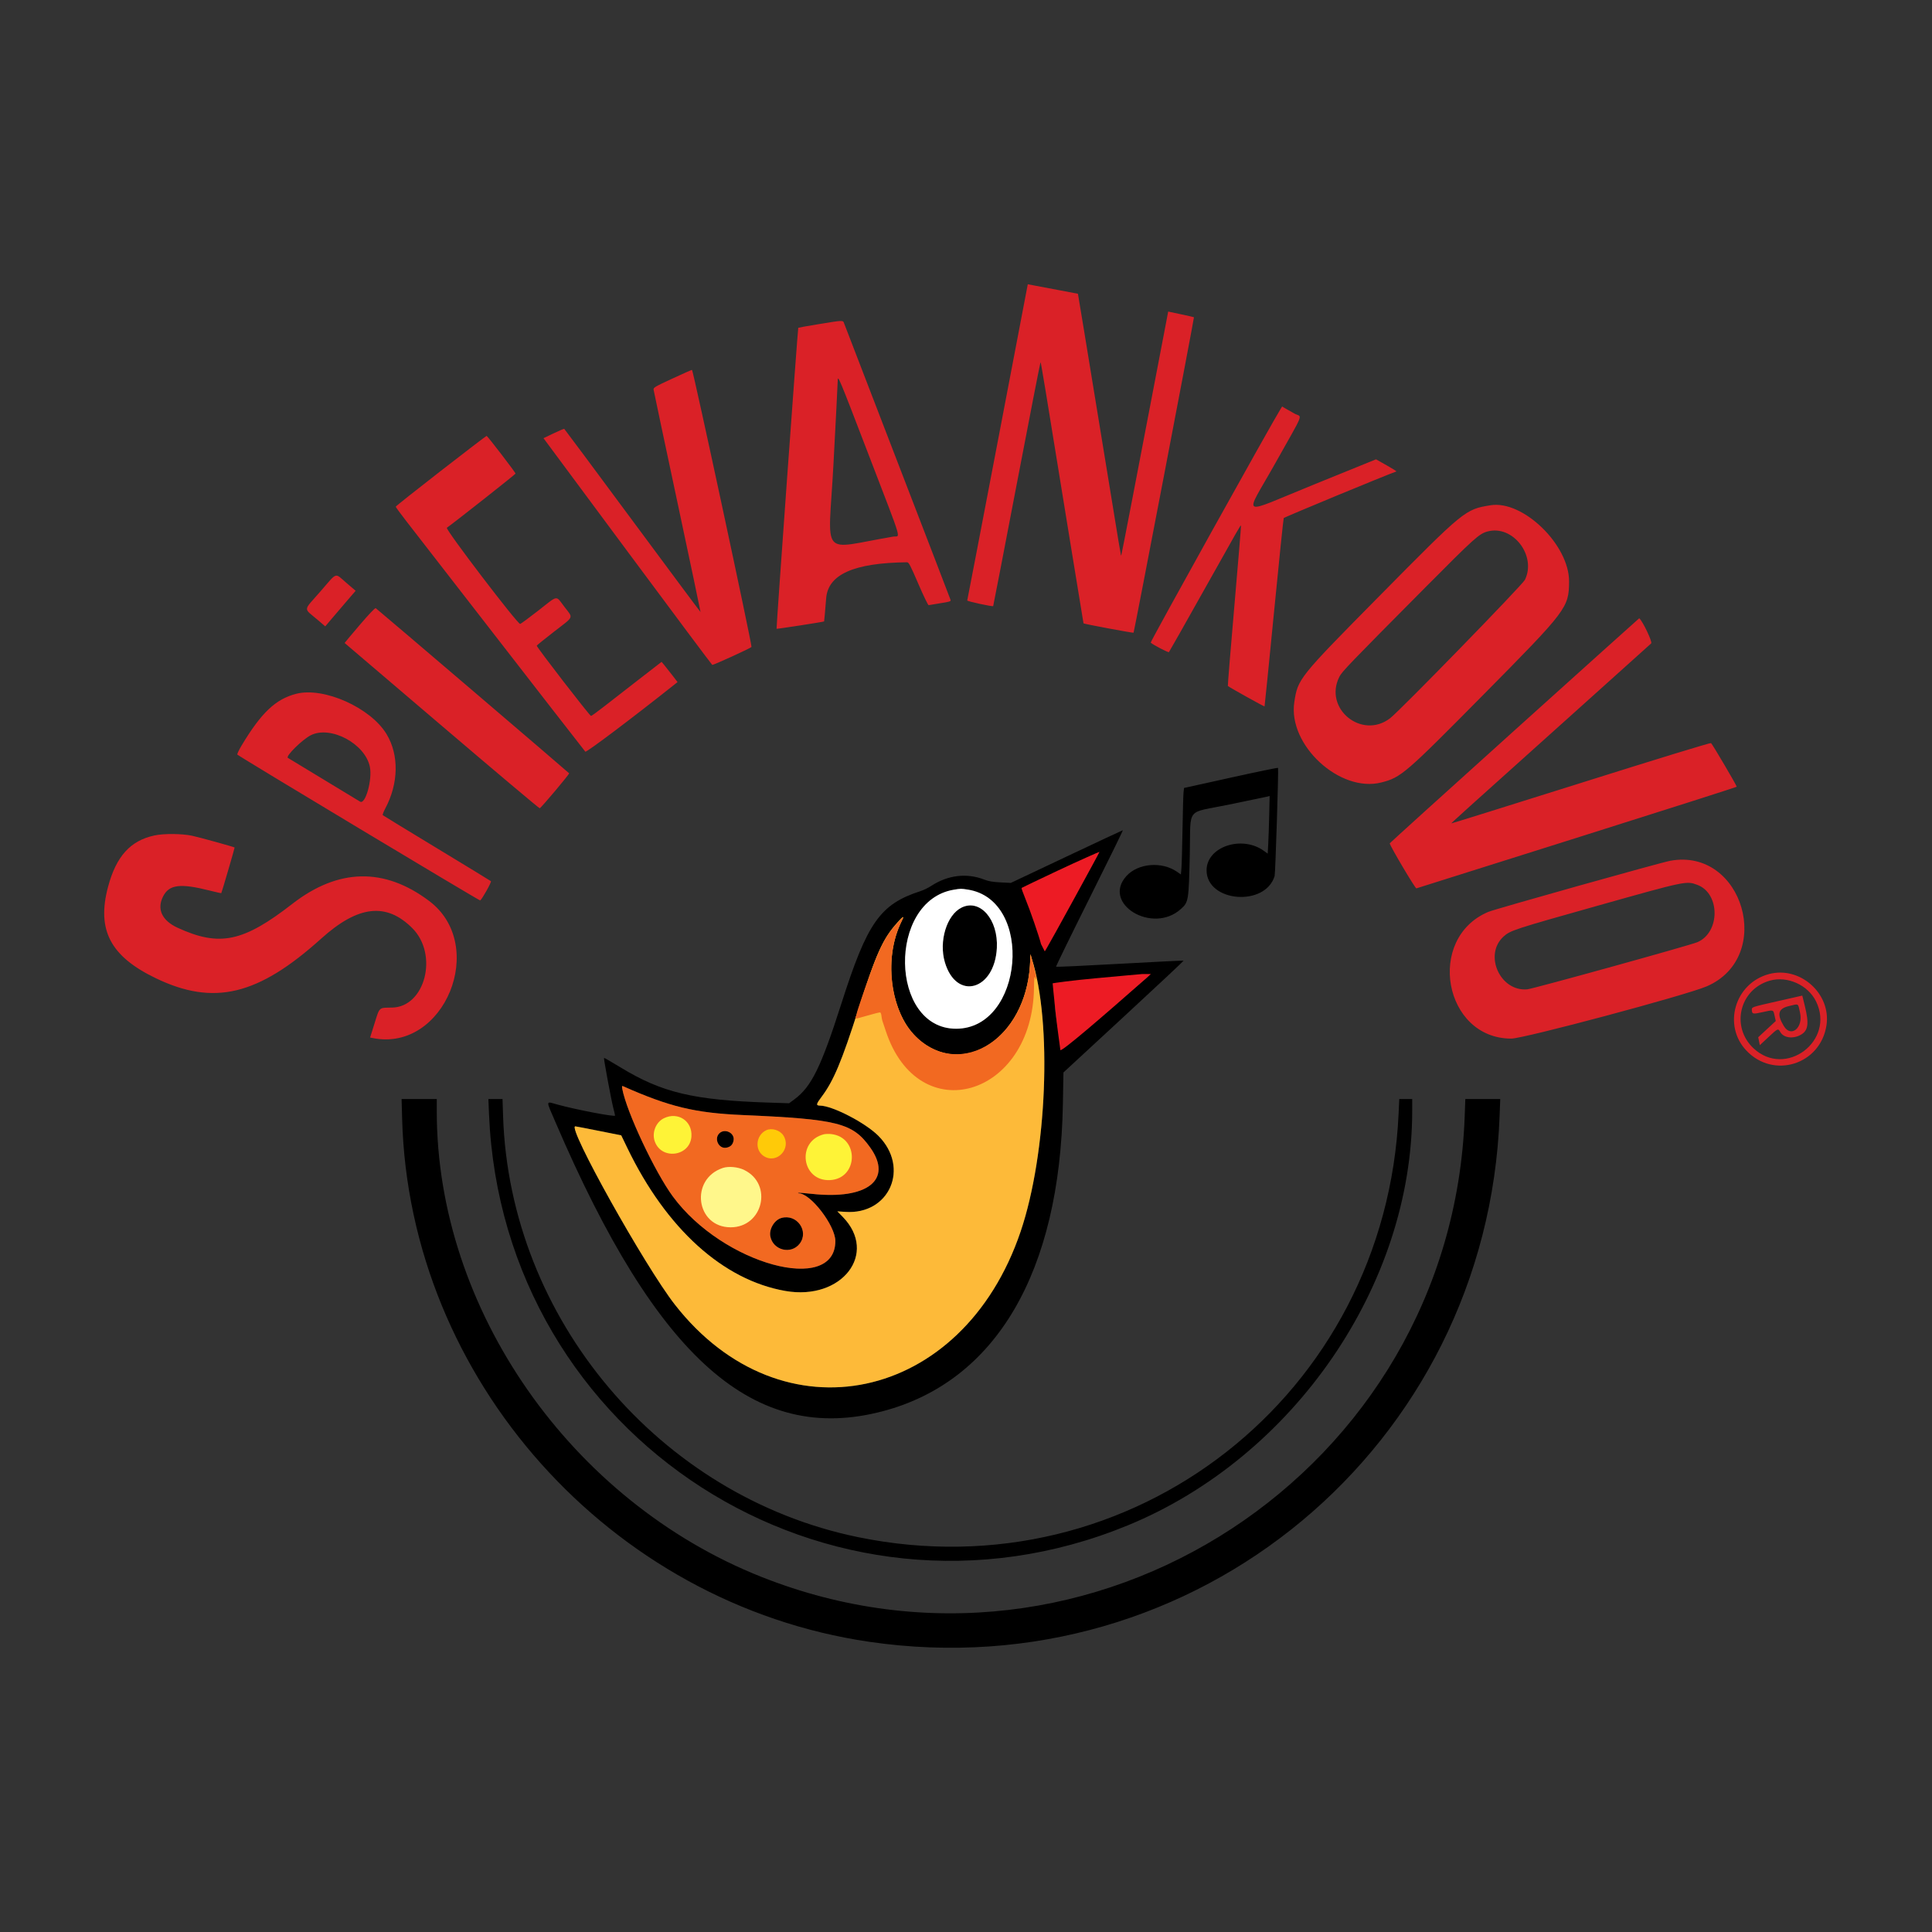 <svg xmlns="http://www.w3.org/2000/svg" version="1.1" xmlns:xlink="http://www.w3.org/1999/xlink" width="2048" height="2048"><rect width="100%" height="100%" fill="#333333" stroke="none"/><svg width="2048" height="2048" viewBox="0 0 2048 2048" fill="none" xmlns="http://www.w3.org/2000/svg">
<path fill-rule="evenodd" clip-rule="evenodd" d="M1255.15 835.259L1304.83 824.273C1332.15 818.231 1354.63 813.602 1354.78 813.988C1355.46 815.682 1351.98 925.813 1351.16 928.558C1341.27 961.651 1278.9 956.356 1279.02 922.434C1279.11 897.562 1316.39 885.013 1339.8 901.972L1343.82 904.879L1344.38 894.69C1344.69 889.085 1345.15 875.346 1345.41 864.157L1345.87 843.815L1343.69 844.359C1342.48 844.659 1323.98 848.52 1302.56 852.94C1279.83 857.631 1269.74 858.054 1265.22 863.289C1260.48 868.778 1261.86 879.556 1261.23 906.088C1260.06 955.391 1259.92 956.224 1251.75 963.606C1221.6 990.849 1167.38 957.817 1194.16 928.517C1206.48 915.031 1231.43 912.943 1247.57 924.047L1251.8 926.959L1252.38 920.23C1252.7 916.528 1253.21 897.975 1253.52 879C1253.82 860.025 1254.32 842.421 1254.61 839.88L1255.15 835.259ZM1001.62 1020.11C995.025 997.857 1003.55 969.879 1019.29 962.086C1038.88 952.388 1058.34 974.707 1056.7 1005C1054.26 1050 1013.78 1061.11 1001.62 1020.11ZM921.5 1740.38C646.692 1700.23 433.823 1462.03 426.287 1186.25L425.706 1165H444.353H463V1178.3C463 1387.7 605.06 1591.33 807.107 1671.55C1156 1810.08 1538.83 1559.59 1552.62 1183.75L1553.31 1165H1571.81H1590.31L1589.63 1183.25C1576.58 1533.04 1267.33 1790.9 921.5 1740.38ZM1195.5 1616.95C878.819 1747.13 532.737 1524.44 518.384 1181.25L517.705 1165H525.198H532.692L533.29 1183.25C540.327 1397.94 699.021 1586.15 909.5 1629.42C1200.33 1689.21 1469.14 1478.53 1482.59 1180.25L1483.28 1165H1490.14H1497L1497 1177.75C1496.92 1362.05 1371.65 1544.54 1195.5 1616.95ZM769.737 1216.65C761.87 1217.93 756.722 1207.19 762.455 1201.45C768.187 1195.72 778.932 1200.87 777.655 1208.74C776.905 1213.36 774.362 1215.9 769.737 1216.65ZM816.573 1310.54C815.125 1302.82 820.884 1293.25 828.256 1291.12C844.579 1286.4 857.871 1304.99 847.707 1318.32C838.652 1330.19 819.355 1325.37 816.573 1310.54Z" fill="black"></path>
<path fill-rule="evenodd" clip-rule="evenodd" d="M1130.5 908.032L1071.5 935.921L1060.5 935.361C1052.2 934.939 1047.96 934.202 1043.23 932.36C1024.71 925.153 1004.7 927.587 986.929 939.205C983.943 941.158 979.025 943.557 976 944.537C932.942 958.48 919.497 977.524 892.008 1063.51C870.325 1131.34 860.157 1152.05 841.984 1165.43L836.462 1169.5L814.981 1168.8C735.178 1166.2 701.781 1158.27 657.838 1131.52C648.373 1125.75 640.468 1121.2 640.272 1121.39C639.752 1121.91 647.766 1165.15 650.054 1174.17C651.124 1178.38 652 1182.15 652 1182.55C652 1184.19 611.555 1176.49 591.556 1171.04C578.025 1167.35 578.345 1165.15 588.851 1189.63C696.756 1441.1 799.747 1531.95 936 1495.89C1055.93 1464.14 1123.61 1348.54 1126.71 1170.18L1127.29 1136.86L1191.19 1077.81C1226.34 1045.33 1254.91 1018.57 1254.68 1018.34C1254.45 1018.11 1224.06 1019.6 1187.15 1021.65C1150.24 1023.7 1119.78 1025.11 1119.46 1024.8C1119.15 1024.48 1135.11 991.771 1154.95 952.11C1174.78 912.45 1190.67 880.032 1190.25 880.072C1189.84 880.111 1162.95 892.693 1130.5 908.032ZM1084.83 942.191C1084.62 941.336 1098.37 934.344 1124.5 922.033C1146.5 911.666 1164.65 903.331 1164.84 903.512C1165.02 903.693 1152.22 927.105 1136.38 955.539C1120.54 983.974 1107.47 1006.85 1107.33 1006.37C1102.49 989.847 1096.5 972.106 1091.51 959.5C1088.02 950.7 1085.02 942.911 1084.83 942.191ZM1013.5 1090.5C942.86 1090.5 940.621 954.821 1011.07 943.135C1018.57 941.89 1018.69 941.889 1026 943.029C1096.52 954.025 1084.95 1090.5 1013.5 1090.5ZM909.904 1069.91C928.826 1010.6 935.615 995.515 951.345 977.839C957.326 971.119 958.821 970.466 956.132 975.75C934.682 1017.9 944.585 1079.57 976.779 1104.33C1026.94 1142.89 1090.58 1094.69 1092.09 1017L1092.2 1011.5L1093.65 1016C1115.53 1083.92 1109.91 1222.59 1081.93 1305.38C1020.45 1487.3 828.52 1527.9 715.374 1382.91C683.71 1342.34 601.051 1194.4 609.804 1193.97C610.187 1193.95 621.304 1196.08 634.508 1198.72L658.516 1203.5L665.008 1216.95C706.342 1302.56 766.49 1356.96 832.556 1368.48C892.519 1378.94 931.273 1328.67 893.225 1289.79L887.633 1284.07L896.067 1284.65C943.002 1287.87 964.759 1237.8 931.109 1204.01C917.331 1190.17 882.414 1172.1 869.238 1171.98C864.782 1171.94 865.078 1170.41 871.073 1162.46C883.545 1145.93 892.332 1124.99 909.904 1069.91ZM1124.79 1108.32C1112.42 1041.8 1112.15 1042.25 1167.26 1037.45C1193.79 1035.14 1216.38 1033.19 1217.46 1033.12C1220.12 1032.96 1223.14 1030.3 1171 1074.01L1125.5 1112.15L1124.79 1108.32ZM713.28 1268.36C694.067 1242.23 664.114 1178.47 659.627 1154.14C659.17 1151.67 659.334 1150.93 660.254 1151.34C709.401 1173.2 736.665 1179.79 787 1181.98C888.164 1186.37 903.889 1190.37 922.442 1216.37C946.842 1250.56 919.476 1272.12 860.091 1265.48C852.716 1264.66 846.453 1264.21 846.174 1264.49C845.895 1264.77 846.172 1265 846.791 1265C859.276 1265 885.5 1299.24 885.5 1315.54C885.5 1372.9 766.09 1340.19 713.28 1268.36Z" fill="black"></path>
<path fill-rule="evenodd" clip-rule="evenodd" d="M1011.07 943.135C940.621 954.821 942.86 1090.5 1013.5 1090.5C1084.95 1090.5 1096.52 954.025 1026 943.029C1018.69 941.889 1018.57 941.89 1011.07 943.135ZM1001.62 1020.11C995.025 997.857 1003.55 969.879 1019.29 962.086C1038.88 952.388 1058.34 974.707 1056.7 1005C1054.26 1050 1013.78 1061.11 1001.62 1020.11Z" fill="white"></path>
<path fill-rule="evenodd" clip-rule="evenodd" d="M659.627 1154.14C664.114 1178.47 694.067 1242.23 713.28 1268.36C766.09 1340.19 885.5 1372.9 885.5 1315.54C885.5 1299.24 859.276 1265 846.791 1265C846.172 1265 845.895 1264.77 846.174 1264.49C846.453 1264.21 852.716 1264.66 860.091 1265.48C919.476 1272.12 946.842 1250.56 922.442 1216.37C903.889 1190.37 888.164 1186.37 787 1181.98C736.665 1179.79 709.401 1173.2 660.254 1151.34C659.334 1150.93 659.17 1151.67 659.627 1154.14ZM769.737 1216.65C761.87 1217.93 756.722 1207.19 762.455 1201.45C768.187 1195.72 778.932 1200.87 777.655 1208.74C776.905 1213.36 774.362 1215.9 769.737 1216.65ZM816.573 1310.54C815.125 1302.82 820.884 1293.25 828.256 1291.12C844.579 1286.4 857.871 1304.99 847.707 1318.32C838.652 1330.19 819.355 1325.37 816.573 1310.54Z" fill="#F26921"></path>
<path d="M951.345 977.839C935.615 995.515 928.826 1010.6 909.904 1069.91C892.332 1124.99 883.545 1145.93 871.073 1162.46C865.078 1170.41 864.782 1171.94 869.238 1171.98C882.414 1172.1 917.331 1190.17 931.109 1204.01C964.759 1237.8 943.002 1287.87 896.067 1284.65L887.633 1284.07L893.225 1289.79C931.273 1328.67 892.519 1378.94 832.556 1368.48C766.49 1356.96 706.342 1302.56 665.008 1216.95L658.516 1203.5L634.508 1198.72C621.304 1196.08 610.187 1193.95 609.804 1193.97C601.051 1194.4 683.71 1342.34 715.374 1382.91C828.52 1527.9 1020.45 1487.3 1081.93 1305.38C1109.91 1222.59 1115.53 1083.92 1093.65 1016L1092.2 1011.5L1092.09 1017C1090.58 1094.69 1026.94 1142.89 976.779 1104.33C944.585 1079.57 934.682 1017.9 956.132 975.75C958.821 970.466 957.326 971.119 951.345 977.839Z" fill="#FDBA39"></path>
<path fill-rule="evenodd" clip-rule="evenodd" d="M812.221 1198.11C801.097 1203.38 799.718 1219.29 809.834 1225.64C823.577 1234.26 839.262 1217.52 830.432 1203.66C826.821 1197.98 818.101 1195.33 812.221 1198.11Z" fill="#FFCA08"></path>
<path fill-rule="evenodd" clip-rule="evenodd" d="M873.22 1202.43C843.945 1209.94 849.687 1252.4 879.783 1250.96C909.802 1249.53 911.144 1205.72 881.278 1202.18C878.623 1201.86 874.998 1201.98 873.22 1202.43Z" fill="#FEF337"></path>
<path fill-rule="evenodd" clip-rule="evenodd" d="M766.208 1238.09C730.893 1249.88 737.646 1300.98 774.521 1301C808.767 1301.02 819.636 1255.37 788.983 1240.27C782.288 1236.97 772.405 1236.03 766.208 1238.09Z" fill="#FFF78B"></path>
<path fill-rule="evenodd" clip-rule="evenodd" d="M1122.19 922.477C1100.85 932.531 1083.17 940.978 1082.9 941.247C1082.63 941.516 1084.52 946.858 1087.09 953.118C1092.05 965.175 1101.29 991.949 1103.53 1000.76L1107.5 1008.5L1109.21 1005.74C1113.14 999.393 1165.77 903.258 1165.5 903C1165.34 902.845 1143.52 912.423 1122.19 922.477ZM1161.5 1037C1136.48 1039.18 1115.92 1042.25 1115.85 1042.34C1115.78 1042.43 1117.22 1056.68 1119.06 1074C1120.89 1091.33 1123.97 1111.44 1124 1113C1124.06 1116.4 1172.38 1074.56 1215 1037L1220 1032.5H1211C1208.8 1032.55 1186.52 1034.82 1161.5 1037Z" fill="#ED1B24"></path>
<path d="M950.973 978.69C939.649 990.795 933.66 1001.88 923.229 1030.06C918.076 1043.99 908.259 1072.34 907.999 1075C907.917 1075.83 907.44 1077.29 906.999 1078C906.396 1079.17 907.07 1079.4 907.4 1079.73C908.499 1080 930.159 1073.18 933.025 1073.18C933.59 1073.36 934.213 1075.09 934.411 1077.01C934.608 1078.93 935.021 1081.18 935.33 1082C935.638 1082.83 937.252 1087.65 938.916 1092.72C973.549 1198.27 1094.79 1162.85 1096.08 1046.81C1096.18 1037.62 1096.51 1034.24 1097.14 1035.9C1099.46 1042.04 1098.76 1036.02 1095.8 1024.38L1092.52 1011.5L1091.8 1023C1086.18 1111.85 1003 1149.5 960.081 1085.53C942.999 1057 939.105 1012.61 954.431 979.445C956.322 975.351 957.725 972.001 957.549 972.001C957.372 972.001 954.414 975.011 950.973 978.69Z" fill="#F26921"></path>
<path fill-rule="evenodd" clip-rule="evenodd" d="M1057.58 468.413C1040.03 560.311 1025.51 635.961 1025.31 636.524C1025.01 637.405 1051.93 643.246 1052.81 642.488C1052.97 642.343 1064.22 584.123 1077.8 513.112C1091.37 442.1 1102.72 384 1103 384C1103.5 384 1106.71 403.449 1134.68 576C1142.21 622.475 1148.46 660.633 1148.57 660.796C1148.97 661.42 1201.17 671.167 1201.63 670.705C1202.23 670.101 1266.05 336.712 1265.64 336.302C1265.47 336.138 1259.26 334.717 1251.83 333.142L1238.33 330.279L1233.73 354.39C1205.78 500.762 1188.9 588.436 1188.59 588.74C1188.12 589.219 1189.41 597 1164.45 444C1152.56 371.125 1142.75 311.459 1142.66 311.408C1142.57 311.357 1133.73 309.672 1123 307.663C1112.27 305.653 1100.35 303.406 1096.5 302.668L1089.49 301.326L1057.58 468.413ZM867.535 343.668C856.004 345.553 846.403 347.263 846.199 347.467C845.674 347.993 822.747 666.08 823.201 666.535C823.562 666.895 873.104 659.233 873.589 658.741C873.719 658.609 874.696 647.582 875.759 634.238C877.781 608.843 905.092 596.681 961.574 596.024C963.332 596.004 965.147 599.493 973.482 618.908C978.891 631.507 983.808 641.671 984.408 641.495C985.009 641.319 990.598 640.394 996.828 639.44C1006.27 637.995 1008.08 637.438 1007.7 636.103C1007.45 635.221 982.169 569.475 951.514 490C920.86 410.525 895.335 344.262 894.792 342.75C893.563 339.327 894.209 339.305 867.535 343.668ZM712.5 401.426C693.987 410.002 692.525 410.869 692.839 413.095C693.026 414.418 704.35 467.925 718.004 532C731.659 596.075 742.72 648.611 742.585 648.747C742.45 648.883 710.037 605.341 670.557 551.986C631.076 498.632 598.488 454.818 598.137 454.621C597.787 454.424 592.691 456.566 586.813 459.382L576.126 464.5L665.139 584.5C714.096 650.5 754.541 704.641 755.016 704.813C756.087 705.202 795.859 687.037 796.615 685.814C797.496 684.388 734.716 391.991 733.548 392.08C732.972 392.124 723.5 396.33 712.5 401.426ZM888 403.932C888 406.315 885.948 446.503 883.44 493.239C878.036 593.949 868.077 582.055 946.75 568.844C954.568 567.531 957.916 578.788 921.434 483.74C888.632 398.282 888 396.773 888 403.932ZM1357.67 433.202C1347.64 449.234 1219.09 680.49 1219.81 681.208C1222.01 683.411 1238.44 691.963 1239.12 691.264C1239.54 690.844 1256.15 661.475 1276.03 626C1313.91 558.446 1314.95 556.619 1315.5 557.167C1315.69 557.355 1312.54 595.528 1308.51 641.997C1304.48 688.466 1301.36 726.778 1301.58 727.134C1302.15 728.048 1340.12 749.224 1340.48 748.827C1340.64 748.647 1345.13 703.95 1350.45 649.5C1355.77 595.05 1360.43 549.907 1360.81 549.181C1361.29 548.257 1470.36 503.12 1480.24 499.753C1480.65 499.614 1475.96 496.666 1469.81 493.202L1458.62 486.904L1391.76 514.062C1312.32 546.321 1318.79 549.938 1351.56 491.569C1383.81 434.121 1380.38 442.931 1372.25 438.454C1368.54 436.409 1364.06 433.873 1362.3 432.82L1359.11 430.904L1357.67 433.202ZM467.321 499.129C441.019 519.55 419.5 536.647 419.5 537.124C419.5 537.601 424.48 544.405 430.567 552.245C461.976 592.703 550.837 707.239 582.827 748.5C602.869 774.35 619.806 796.083 620.465 796.796C621.496 797.911 670.174 761.241 715.422 725.264L718.234 723.028L712.659 715.764C709.594 711.769 705.785 706.948 704.195 705.051L701.305 701.603L676.902 720.504C663.481 730.9 646.875 743.809 640 749.19C633.125 754.571 627.05 758.954 626.5 758.93C625.085 758.869 568.466 685.544 568.968 684.423C569.195 683.915 577.511 677.2 587.449 669.5C609.036 652.773 607.822 655.702 598.319 643.279C588.804 630.842 592.246 630.359 570.748 647.142C560.785 654.92 552.072 661.332 551.387 661.392C548.549 661.638 471.738 560.874 473.692 559.468C484.071 551.992 546.5 502.736 546.5 502.023C546.5 500.852 516.76 462.094 515.821 462.039C515.447 462.018 493.622 478.708 467.321 499.129ZM1580 535.596C1553.07 539.97 1552.46 540.465 1461.96 632.074C1376.56 718.517 1375.74 719.547 1372 744.419C1365.17 789.876 1420.37 840.686 1464.36 829.427C1485.16 824.102 1489.3 820.541 1572.54 736.356C1661.09 646.794 1663.04 644.224 1663.28 616.566C1663.63 577.766 1614.49 529.995 1580 535.596ZM1576.93 563.367C1567.93 565.794 1563.3 569.956 1510.94 622.672C1429.71 704.456 1422.54 711.911 1419.74 717.5C1402.9 751.121 1443.51 784.299 1473.5 761.423C1483.85 753.526 1613.8 620.122 1616.48 614.639C1629.02 588.995 1603.68 556.154 1576.93 563.367ZM339.62 626.989C320.851 648.604 321.167 643.698 337.632 657.845L344.764 663.974L355.592 651.237C361.548 644.232 368.804 635.747 371.717 632.382L377.013 626.263L366.925 617.632C354.529 607.025 357.982 605.842 339.62 626.989ZM381.134 662.716C372.333 673.028 365.215 681.517 365.316 681.58C365.417 681.643 411.774 721.164 468.331 769.404C524.888 817.644 571.593 856.969 572.118 856.794C573.735 856.255 603.789 820.55 603.311 819.735C602.809 818.878 400.113 645.806 398.295 644.682C397.569 644.234 391.159 650.969 381.134 662.716ZM1605.5 774.188C1532.9 839.596 1473.36 893.497 1473.19 893.969C1472.68 895.433 1500.27 942.109 1501.42 941.709C1502.01 941.501 1578.66 917.327 1671.75 887.989C1764.84 858.651 1841 834.335 1841 833.954C1841 832.615 1815.02 788.49 1813.77 787.699C1813.01 787.218 1757.92 804.092 1675.64 830.01C1600.37 853.721 1538.66 872.981 1538.51 872.811C1538.23 872.5 1545.93 865.557 1678 747.043C1716.78 712.247 1749.33 682.987 1750.34 682.021C1751.88 680.554 1741.27 658.299 1737.65 655.382C1737.57 655.318 1678.1 708.78 1605.5 774.188ZM314 735.451C292.184 741.061 276.984 755.459 256.064 790.333C253.15 795.191 251.156 799.506 251.633 799.923C255.035 802.894 508.237 954.972 508.998 954.501C511.006 953.26 521.275 934.877 520.402 934.086C519.906 933.637 494.075 917.872 463 899.053C431.925 880.234 406.165 864.516 405.756 864.124C405.347 863.732 406.556 860.504 408.443 856.95C422.549 830.385 423.095 800.472 409.877 778.37C393.045 750.223 343.246 727.931 314 735.451ZM329.426 779.394C320.539 783.877 302.672 801.469 305.101 803.344C305.321 803.513 322.15 813.709 342.5 826.001C362.85 838.294 380.486 848.982 381.691 849.752C387.324 853.353 394.88 826.372 392.053 812.753C386.97 788.271 350.423 768.803 329.426 779.394ZM163.667 885.629C138.21 891.09 123.197 907.701 114.565 939.956C102.297 985.797 116.963 1013.82 165.387 1037.06C226.712 1066.49 273.603 1055.22 340.5 994.955C379.595 959.738 409.51 956.317 437.086 983.909C465.003 1011.84 450.703 1067.6 415.5 1068.08C401.386 1068.27 402.525 1067.24 397.072 1084.67L392.331 1099.82L395.291 1100.41C470.986 1115.55 517.525 1002.23 454.972 955.1C407.418 919.266 358.514 920.317 309.762 958.218C257.833 998.588 232.679 1003.83 188.403 983.527C171.66 975.847 166.011 963.7 172.901 950.194C179.324 937.604 191.109 936.143 222.382 944.061C228.917 945.716 234.401 946.932 234.57 946.763C235.004 946.329 248.95 898.609 248.703 898.402C247.836 897.672 210.611 887.373 203.5 885.896C192.554 883.622 173.613 883.495 163.667 885.629ZM1770.5 912.469C1760.06 914.39 1584.96 963.569 1577.73 966.61C1511.21 994.587 1530.42 1100.93 1602 1100.97C1615.2 1100.98 1786.99 1055.06 1809.01 1045.64C1881.56 1014.6 1847.91 898.22 1770.5 912.469ZM1692.5 960.398C1604.9 985.053 1600.94 986.351 1593.88 992.73C1572.52 1012.02 1590.15 1051.35 1618.98 1048.73C1625.14 1048.18 1791.55 1002.06 1799.26 998.772C1823.61 988.402 1823.61 947.107 1799.26 937.998C1787.59 933.631 1787.64 933.62 1692.5 960.398ZM1875.11 1032.58C1839.02 1042.29 1825.88 1086.85 1851.22 1113.64C1880.04 1144.11 1929.71 1128.52 1936.12 1086.99C1941.32 1053.33 1908.1 1023.71 1875.11 1032.58ZM1876.2 1039.49C1843.97 1048.56 1834.36 1088.44 1858.9 1111.32C1892.9 1143.03 1945.64 1103.28 1925.05 1061.46C1916.5 1044.09 1894.7 1034.29 1876.2 1039.49ZM1883.76 1061.44C1857.5 1067.39 1857.01 1067.55 1857.02 1070C1857.04 1075.01 1857.89 1075.25 1867.82 1073.04C1880.23 1070.28 1879.66 1070.12 1881.12 1076.65L1882.39 1082.31L1873.09 1090.92L1863.79 1099.53L1864.64 1103.72L1865.5 1107.92L1874.5 1099.51C1884.7 1089.97 1884.87 1089.9 1887.23 1094.05C1890.75 1100.24 1900.69 1101.55 1908.95 1096.91C1916.78 1092.51 1917.82 1085.11 1913.22 1066.44L1910.5 1055.38L1883.76 1061.44ZM1896.23 1066.51C1884.81 1069.22 1883.34 1075.17 1891.01 1087.77C1898.62 1100.29 1911.66 1089.45 1908.12 1073.55C1905.77 1063.01 1907.27 1063.9 1896.23 1066.51Z" fill="#DA2127"></path>
<path d="M693.974 1209.6C690.913 1200.43 695.315 1189.51 703.726 1185.4C718.613 1178.12 734.004 1188.24 732.949 1204.61C731.564 1226.1 700.801 1230.03 693.974 1209.6Z" fill="#FEF337"></path>
</svg><style>@media (prefers-color-scheme: light) { :root { filter: none; } }
@media (prefers-color-scheme: dark) { :root { filter: none; } }
</style></svg>